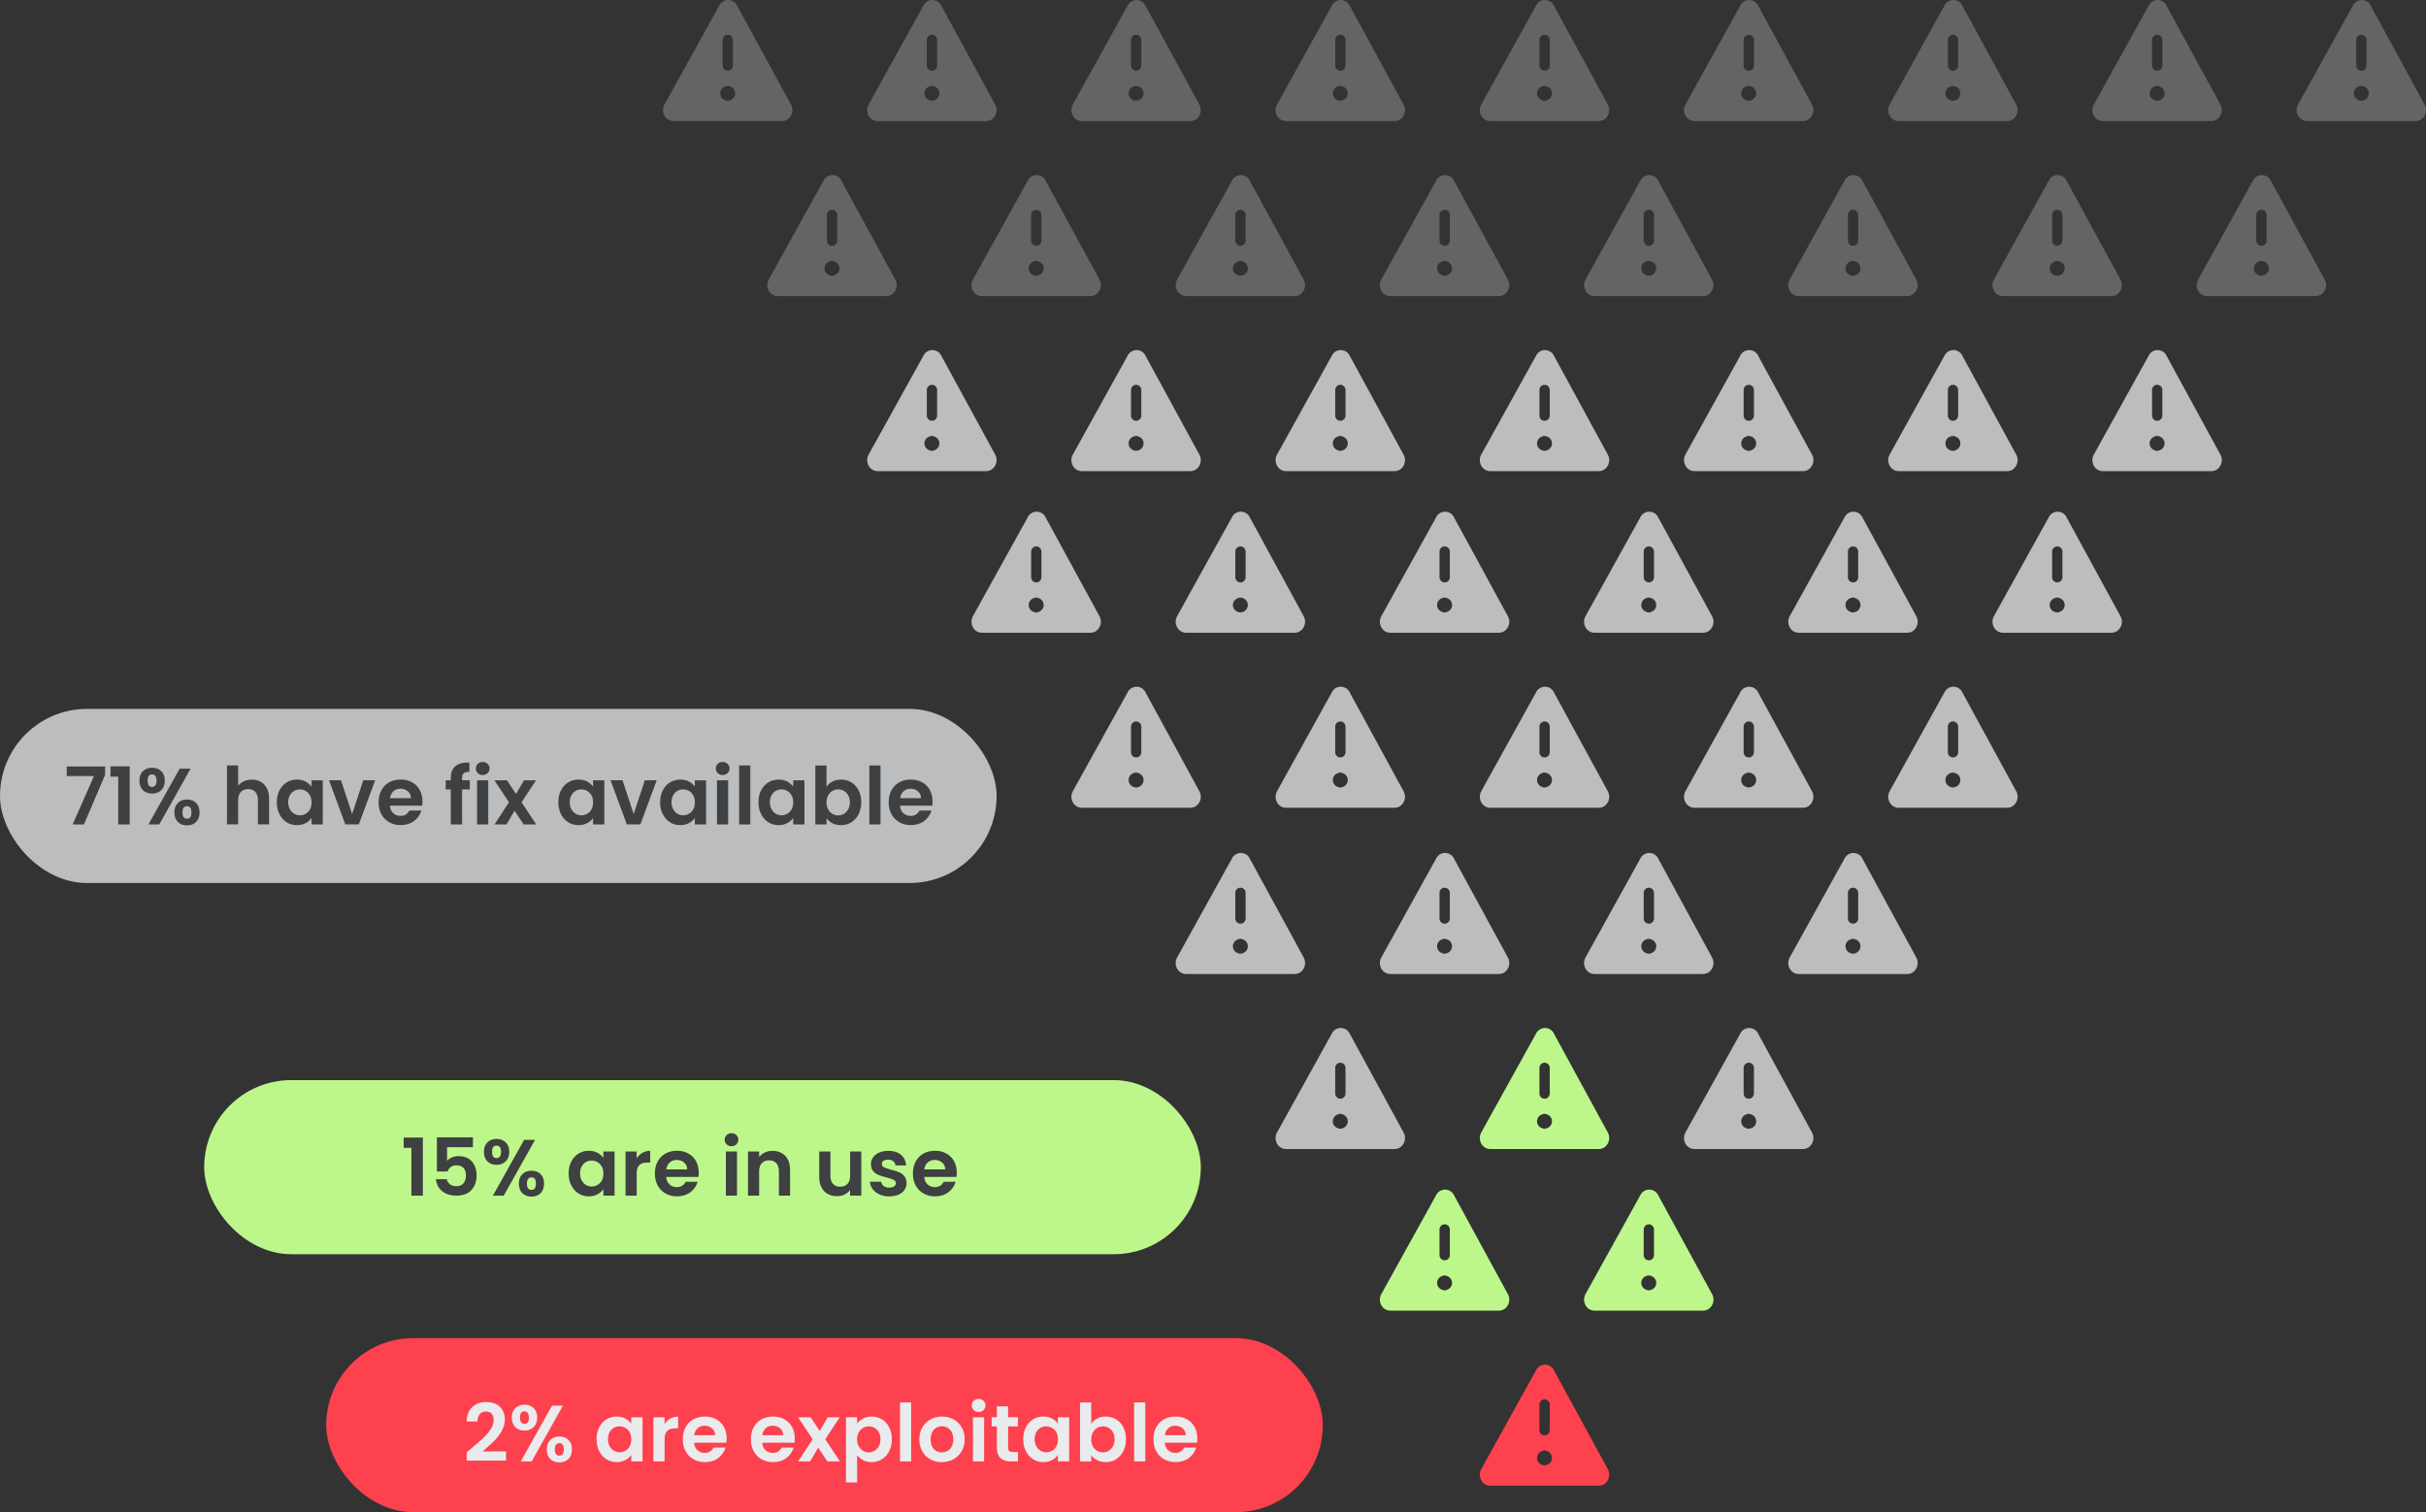 <?xml version="1.0" encoding="UTF-8"?> <svg xmlns="http://www.w3.org/2000/svg" id="Layer_2" data-name="Layer 2" viewBox="0 0 838.77 522.78"><rect x="0" y="0" width="838.77" height="522.78" fill="#333333" stroke="none"/><defs><style> .cls-1 { fill: #626466; } .cls-1, .cls-2, .cls-3, .cls-4, .cls-5, .cls-6 { stroke-width: 0px; } .cls-2 { fill: #3e4042; } .cls-3 { fill: #bbbdbf; } .cls-4 { fill: #bdf78b; } .cls-5 { fill: #eaebed; } .cls-6 { fill: #fd414e; } </style></defs><g id="Layer_1-2" data-name="Layer 1"><g><g><path class="cls-1" d="m309.55,96.68l-18.54-34.02c-.35-.86-1.03-1.54-1.89-1.89-1.77-.72-3.78.13-4.5,1.89l-18.86,34.02c-.64,1.18-.64,2.6,0,3.77.6,1.18,1.81,1.92,3.13,1.92h37.53c.65,0,1.28-.18,1.84-.51,1.71-1.13,2.27-3.38,1.3-5.18Zm-23.65-22.38c0-.99.8-1.78,1.78-1.78s1.78.8,1.78,1.78v8.89c0,.99-.8,1.78-1.78,1.78s-1.78-.8-1.78-1.78v-8.89Zm2.45,20.92c-.21.09-.45.14-.7.14s-.48-.05-.7-.14c-1.08-.31-1.89-1.26-1.89-2.44s.81-2.13,1.89-2.44c.21-.09.45-.14.7-.14s.48.05.7.14c1.08.31,1.89,1.26,1.89,2.44s-.81,2.13-1.89,2.44Z"></path><path class="cls-1" d="m380.15,96.68l-18.54-34.02c-.35-.86-1.03-1.54-1.89-1.89-1.77-.72-3.78.13-4.5,1.89l-18.86,34.02c-.64,1.18-.64,2.6,0,3.77.6,1.18,1.81,1.92,3.13,1.92h37.53c.65,0,1.28-.18,1.84-.51,1.71-1.13,2.27-3.38,1.3-5.18Zm-23.65-22.38c0-.99.8-1.78,1.78-1.78s1.78.8,1.78,1.78v8.89c0,.99-.8,1.78-1.78,1.78s-1.78-.8-1.78-1.78v-8.89Zm2.45,20.92c-.21.09-.45.14-.7.14s-.48-.05-.7-.14c-1.08-.31-1.89-1.26-1.89-2.44s.81-2.13,1.89-2.44c.21-.09.45-.14.7-.14s.48.05.7.14c1.08.31,1.89,1.26,1.89,2.44s-.81,2.13-1.89,2.44Z"></path><path class="cls-1" d="m450.75,96.68l-18.54-34.02c-.35-.86-1.03-1.54-1.89-1.89-1.77-.72-3.78.13-4.5,1.89l-18.86,34.02c-.64,1.18-.64,2.6,0,3.77.6,1.18,1.81,1.92,3.13,1.92h37.53c.65,0,1.28-.18,1.84-.51,1.71-1.13,2.27-3.38,1.3-5.18Zm-23.65-22.38c0-.99.8-1.78,1.78-1.78s1.78.8,1.78,1.78v8.89c0,.99-.8,1.78-1.78,1.78s-1.78-.8-1.78-1.78v-8.89Zm2.45,20.92c-.21.09-.45.14-.7.14s-.48-.05-.7-.14c-1.08-.31-1.89-1.26-1.89-2.44s.81-2.13,1.89-2.44c.21-.09.45-.14.7-.14s.48.05.7.14c1.08.31,1.89,1.26,1.89,2.44s-.81,2.13-1.89,2.44Z"></path><path class="cls-1" d="m521.35,96.68l-18.54-34.02c-.35-.86-1.03-1.54-1.89-1.89-1.77-.72-3.78.13-4.5,1.89l-18.86,34.02c-.64,1.18-.64,2.6,0,3.77.6,1.18,1.81,1.92,3.13,1.92h37.53c.65,0,1.28-.18,1.84-.51,1.71-1.13,2.27-3.38,1.3-5.18Zm-23.65-22.38c0-.99.8-1.78,1.78-1.78s1.78.8,1.78,1.78v8.89c0,.99-.8,1.78-1.78,1.78s-1.78-.8-1.78-1.78v-8.89Zm2.45,20.92c-.21.09-.45.14-.7.14s-.48-.05-.7-.14c-1.08-.31-1.89-1.26-1.89-2.44s.81-2.13,1.89-2.44c.21-.09.45-.14.7-.14s.48.05.7.14c1.08.31,1.89,1.26,1.89,2.44s-.81,2.13-1.89,2.44Z"></path><path class="cls-1" d="m591.95,96.68l-18.54-34.02c-.35-.86-1.03-1.54-1.89-1.89-1.77-.72-3.78.13-4.5,1.89l-18.86,34.02c-.64,1.18-.64,2.6,0,3.77.6,1.18,1.81,1.92,3.13,1.92h37.53c.65,0,1.28-.18,1.84-.51,1.71-1.13,2.27-3.38,1.3-5.18Zm-23.65-22.38c0-.99.8-1.78,1.78-1.78s1.78.8,1.78,1.78v8.89c0,.99-.8,1.78-1.78,1.78s-1.78-.8-1.78-1.78v-8.89Zm2.45,20.92c-.21.09-.45.14-.7.14s-.48-.05-.7-.14c-1.08-.31-1.89-1.26-1.89-2.44s.81-2.13,1.89-2.44c.21-.09.45-.14.7-.14s.48.05.7.14c1.08.31,1.89,1.26,1.89,2.44s-.81,2.13-1.89,2.44Z"></path><path class="cls-1" d="m662.55,96.68l-18.54-34.02c-.35-.86-1.03-1.54-1.89-1.89-1.77-.72-3.78.13-4.5,1.89l-18.86,34.02c-.64,1.18-.64,2.6,0,3.77.6,1.18,1.81,1.92,3.13,1.92h37.53c.65,0,1.28-.18,1.84-.51,1.71-1.13,2.27-3.38,1.3-5.18Zm-23.65-22.38c0-.99.8-1.78,1.78-1.78s1.78.8,1.78,1.78v8.89c0,.99-.8,1.78-1.78,1.78s-1.78-.8-1.78-1.78v-8.89Zm2.45,20.92c-.21.09-.45.14-.7.14s-.48-.05-.7-.14c-1.08-.31-1.89-1.26-1.89-2.44s.81-2.13,1.89-2.44c.21-.09.45-.14.7-.14s.48.05.7.14c1.08.31,1.89,1.26,1.89,2.44s-.81,2.13-1.89,2.44Z"></path><path class="cls-1" d="m733.15,96.68l-18.54-34.02c-.35-.86-1.03-1.54-1.89-1.89-1.77-.72-3.78.13-4.5,1.89l-18.86,34.02c-.64,1.18-.64,2.6,0,3.77.6,1.18,1.81,1.92,3.13,1.92h37.53c.65,0,1.28-.18,1.84-.51,1.71-1.13,2.27-3.38,1.3-5.18Zm-23.65-22.38c0-.99.8-1.78,1.78-1.78s1.78.8,1.78,1.78v8.89c0,.99-.8,1.78-1.78,1.78s-1.78-.8-1.78-1.78v-8.89Zm2.45,20.92c-.21.09-.45.14-.7.14s-.48-.05-.7-.14c-1.08-.31-1.89-1.26-1.89-2.44s.81-2.13,1.89-2.44c.21-.09.45-.14.7-.14s.48.05.7.14c1.08.31,1.89,1.26,1.89,2.44s-.81,2.13-1.89,2.44Z"></path><path class="cls-1" d="m803.75,96.68l-18.54-34.02c-.35-.86-1.03-1.54-1.89-1.89-1.77-.72-3.78.13-4.5,1.89l-18.86,34.02c-.64,1.18-.64,2.6,0,3.77.6,1.18,1.81,1.92,3.13,1.92h37.53c.65,0,1.28-.18,1.84-.51,1.71-1.13,2.27-3.38,1.3-5.18Zm-23.65-22.38c0-.99.8-1.78,1.78-1.78s1.78.8,1.78,1.78v8.89c0,.99-.8,1.78-1.78,1.78s-1.78-.8-1.78-1.78v-8.89Zm2.45,20.92c-.21.09-.45.14-.7.14s-.48-.05-.7-.14c-1.08-.31-1.89-1.26-1.89-2.44s.81-2.13,1.89-2.44c.21-.09.45-.14.7-.14s.48.05.7.14c1.08.31,1.89,1.26,1.89,2.44s-.81,2.13-1.89,2.44Z"></path><path class="cls-3" d="m344.09,157.19l-18.54-34.02c-.35-.86-1.03-1.54-1.89-1.89-1.77-.72-3.78.13-4.5,1.89l-18.86,34.02c-.64,1.18-.64,2.6,0,3.77.6,1.18,1.81,1.92,3.13,1.92h37.53c.65,0,1.28-.18,1.84-.51,1.71-1.13,2.27-3.38,1.3-5.18Zm-23.65-22.38c0-.99.8-1.78,1.78-1.78s1.78.8,1.78,1.78v8.89c0,.99-.8,1.78-1.78,1.78s-1.78-.8-1.78-1.78v-8.89Zm2.45,20.92c-.21.09-.45.14-.7.14s-.48-.05-.7-.14c-1.08-.31-1.89-1.26-1.89-2.44s.81-2.13,1.89-2.44c.21-.09.45-.14.7-.14s.48.05.7.14c1.08.31,1.89,1.26,1.89,2.44s-.81,2.13-1.89,2.44Z"></path><path class="cls-3" d="m414.69,157.19l-18.54-34.02c-.35-.86-1.03-1.54-1.89-1.89-1.77-.72-3.78.13-4.5,1.89l-18.86,34.02c-.64,1.18-.64,2.6,0,3.77.6,1.18,1.81,1.92,3.13,1.92h37.53c.65,0,1.28-.18,1.84-.51,1.71-1.13,2.27-3.38,1.3-5.18Zm-23.65-22.38c0-.99.8-1.78,1.78-1.78s1.78.8,1.78,1.78v8.89c0,.99-.8,1.78-1.78,1.78s-1.78-.8-1.78-1.78v-8.89Zm2.45,20.92c-.21.09-.45.14-.7.14s-.48-.05-.7-.14c-1.08-.31-1.89-1.26-1.89-2.44s.81-2.13,1.89-2.44c.21-.09.45-.14.7-.14s.48.05.7.14c1.08.31,1.89,1.26,1.89,2.44s-.81,2.13-1.89,2.44Z"></path><path class="cls-3" d="m485.29,157.19l-18.54-34.02c-.35-.86-1.03-1.54-1.89-1.89-1.77-.72-3.78.13-4.5,1.89l-18.86,34.02c-.64,1.18-.64,2.6,0,3.77.6,1.18,1.81,1.92,3.13,1.92h37.53c.65,0,1.28-.18,1.84-.51,1.71-1.13,2.27-3.38,1.3-5.18Zm-23.65-22.38c0-.99.8-1.78,1.78-1.78s1.78.8,1.78,1.78v8.89c0,.99-.8,1.78-1.78,1.78s-1.78-.8-1.78-1.78v-8.89Zm2.45,20.92c-.21.09-.45.14-.7.14s-.48-.05-.7-.14c-1.08-.31-1.89-1.26-1.89-2.44s.81-2.13,1.89-2.44c.21-.09.45-.14.7-.14s.48.05.7.14c1.08.31,1.89,1.26,1.89,2.44s-.81,2.13-1.89,2.44Z"></path><path class="cls-3" d="m555.9,157.19l-18.54-34.02c-.35-.86-1.03-1.54-1.89-1.89-1.77-.72-3.78.13-4.5,1.89l-18.86,34.02c-.64,1.18-.64,2.6,0,3.77.6,1.18,1.81,1.92,3.13,1.92h37.53c.65,0,1.28-.18,1.84-.51,1.71-1.13,2.27-3.38,1.3-5.18Zm-23.65-22.38c0-.99.8-1.78,1.78-1.78s1.78.8,1.78,1.78v8.89c0,.99-.8,1.78-1.78,1.78s-1.78-.8-1.78-1.78v-8.89Zm2.45,20.92c-.21.09-.45.14-.7.14s-.48-.05-.7-.14c-1.08-.31-1.89-1.26-1.89-2.44s.81-2.13,1.89-2.44c.21-.09.45-.14.7-.14s.48.05.7.14c1.08.31,1.89,1.26,1.89,2.44s-.81,2.13-1.89,2.44Z"></path><path class="cls-3" d="m626.5,157.19l-18.54-34.02c-.35-.86-1.03-1.54-1.89-1.89-1.77-.72-3.78.13-4.5,1.89l-18.86,34.02c-.64,1.18-.64,2.6,0,3.77.6,1.18,1.81,1.92,3.13,1.92h37.53c.65,0,1.28-.18,1.84-.51,1.71-1.13,2.27-3.38,1.3-5.18Zm-23.65-22.38c0-.99.8-1.78,1.78-1.78s1.78.8,1.78,1.78v8.89c0,.99-.8,1.78-1.78,1.78s-1.78-.8-1.78-1.78v-8.89Zm2.45,20.92c-.21.09-.45.14-.7.14s-.48-.05-.7-.14c-1.08-.31-1.89-1.26-1.89-2.44s.81-2.13,1.89-2.44c.21-.09.45-.14.7-.14s.48.05.7.14c1.08.31,1.89,1.26,1.89,2.44s-.81,2.13-1.89,2.44Z"></path><path class="cls-3" d="m697.1,157.19l-18.54-34.02c-.35-.86-1.03-1.54-1.89-1.89-1.77-.72-3.78.13-4.5,1.89l-18.86,34.02c-.64,1.18-.64,2.6,0,3.77.6,1.18,1.81,1.92,3.13,1.92h37.53c.65,0,1.28-.18,1.84-.51,1.71-1.13,2.27-3.38,1.3-5.18Zm-23.65-22.38c0-.99.8-1.78,1.78-1.78s1.78.8,1.78,1.78v8.89c0,.99-.8,1.78-1.78,1.78s-1.78-.8-1.78-1.78v-8.89Zm2.45,20.92c-.21.09-.45.14-.7.14s-.48-.05-.7-.14c-1.08-.31-1.89-1.26-1.89-2.44s.81-2.13,1.89-2.44c.21-.09.45-.14.7-.14s.48.05.7.14c1.08.31,1.89,1.26,1.89,2.44s-.81,2.13-1.89,2.44Z"></path><path class="cls-3" d="m767.7,157.19l-18.54-34.02c-.35-.86-1.03-1.54-1.89-1.89-1.77-.72-3.78.13-4.5,1.89l-18.86,34.02c-.64,1.18-.64,2.6,0,3.77.6,1.18,1.81,1.92,3.13,1.92h37.53c.65,0,1.28-.18,1.84-.51,1.71-1.13,2.27-3.38,1.3-5.18Zm-23.65-22.38c0-.99.8-1.78,1.78-1.78s1.78.8,1.78,1.78v8.89c0,.99-.8,1.78-1.78,1.78s-1.78-.8-1.78-1.78v-8.89Zm2.45,20.92c-.21.09-.45.14-.7.14s-.48-.05-.7-.14c-1.08-.31-1.89-1.26-1.89-2.44s.81-2.13,1.89-2.44c.21-.09.45-.14.7-.14s.48.05.7.14c1.08.31,1.89,1.26,1.89,2.44s-.81,2.13-1.89,2.44Z"></path><path class="cls-1" d="m273.49,36.17L254.95,2.15c-.35-.86-1.03-1.54-1.89-1.89-1.77-.72-3.78.13-4.5,1.89l-18.86,34.02c-.64,1.18-.64,2.6,0,3.77.6,1.18,1.81,1.92,3.13,1.92h37.53c.65,0,1.28-.18,1.84-.51,1.71-1.13,2.27-3.38,1.3-5.18Zm-23.65-22.38c0-.99.8-1.78,1.78-1.78s1.78.8,1.78,1.78v8.89c0,.99-.8,1.78-1.78,1.78s-1.78-.8-1.78-1.78v-8.89Zm2.45,20.92c-.21.09-.45.14-.7.14s-.48-.05-.7-.14c-1.08-.31-1.89-1.26-1.89-2.44s.81-2.13,1.89-2.44c.21-.09.45-.14.7-.14s.48.05.7.14c1.08.31,1.89,1.26,1.89,2.44s-.81,2.13-1.89,2.44Z"></path><path class="cls-1" d="m344.09,36.17l-18.54-34.02c-.35-.86-1.03-1.54-1.89-1.89-1.77-.72-3.78.13-4.5,1.89l-18.86,34.02c-.64,1.18-.64,2.6,0,3.77.6,1.18,1.81,1.92,3.13,1.92h37.53c.65,0,1.28-.18,1.84-.51,1.71-1.13,2.27-3.38,1.3-5.18Zm-23.65-22.38c0-.99.8-1.78,1.78-1.78s1.78.8,1.78,1.78v8.89c0,.99-.8,1.78-1.78,1.78s-1.78-.8-1.78-1.78v-8.89Zm2.45,20.92c-.21.09-.45.14-.7.14s-.48-.05-.7-.14c-1.08-.31-1.89-1.26-1.89-2.44s.81-2.13,1.89-2.44c.21-.09.45-.14.7-.14s.48.05.7.14c1.08.31,1.89,1.26,1.89,2.44s-.81,2.13-1.89,2.44Z"></path><path class="cls-1" d="m414.69,36.17l-18.54-34.02c-.35-.86-1.03-1.54-1.89-1.89-1.77-.72-3.78.13-4.5,1.89l-18.86,34.02c-.64,1.18-.64,2.6,0,3.77.6,1.18,1.81,1.92,3.13,1.92h37.53c.65,0,1.28-.18,1.84-.51,1.71-1.13,2.27-3.38,1.3-5.18Zm-23.65-22.38c0-.99.8-1.78,1.78-1.78s1.78.8,1.78,1.78v8.89c0,.99-.8,1.78-1.78,1.78s-1.78-.8-1.78-1.78v-8.89Zm2.45,20.92c-.21.09-.45.14-.7.14s-.48-.05-.7-.14c-1.08-.31-1.89-1.26-1.89-2.44s.81-2.13,1.89-2.44c.21-.09.45-.14.7-.14s.48.05.7.14c1.08.31,1.89,1.26,1.89,2.44s-.81,2.13-1.89,2.44Z"></path><path class="cls-1" d="m485.29,36.17l-18.54-34.02c-.35-.86-1.03-1.54-1.89-1.89-1.77-.72-3.78.13-4.5,1.89l-18.86,34.02c-.64,1.18-.64,2.6,0,3.77.6,1.18,1.81,1.92,3.13,1.92h37.53c.65,0,1.28-.18,1.84-.51,1.71-1.13,2.27-3.38,1.3-5.18Zm-23.65-22.38c0-.99.8-1.78,1.78-1.78s1.78.8,1.78,1.78v8.89c0,.99-.8,1.78-1.78,1.78s-1.78-.8-1.78-1.78v-8.89Zm2.45,20.92c-.21.09-.45.14-.7.14s-.48-.05-.7-.14c-1.08-.31-1.89-1.26-1.89-2.44s.81-2.13,1.89-2.44c.21-.09.45-.14.7-.14s.48.05.7.14c1.08.31,1.89,1.26,1.89,2.44s-.81,2.13-1.89,2.44Z"></path><path class="cls-1" d="m555.9,36.17l-18.54-34.02c-.35-.86-1.03-1.54-1.89-1.89-1.77-.72-3.78.13-4.5,1.89l-18.86,34.02c-.64,1.18-.64,2.6,0,3.77.6,1.18,1.81,1.92,3.13,1.92h37.53c.65,0,1.28-.18,1.84-.51,1.71-1.13,2.27-3.38,1.3-5.18Zm-23.65-22.38c0-.99.8-1.78,1.78-1.78s1.78.8,1.78,1.78v8.89c0,.99-.8,1.78-1.78,1.78s-1.78-.8-1.78-1.78v-8.89Zm2.45,20.92c-.21.09-.45.14-.7.14s-.48-.05-.7-.14c-1.08-.31-1.89-1.26-1.89-2.44s.81-2.13,1.89-2.44c.21-.09.45-.14.7-.14s.48.05.7.14c1.08.31,1.89,1.26,1.89,2.44s-.81,2.13-1.89,2.44Z"></path><path class="cls-1" d="m626.5,36.17l-18.54-34.02c-.35-.86-1.03-1.54-1.89-1.89-1.77-.72-3.78.13-4.5,1.89l-18.86,34.02c-.64,1.18-.64,2.6,0,3.77.6,1.18,1.81,1.92,3.13,1.92h37.53c.65,0,1.28-.18,1.84-.51,1.71-1.13,2.27-3.38,1.3-5.18Zm-23.65-22.38c0-.99.8-1.78,1.78-1.78s1.78.8,1.78,1.78v8.89c0,.99-.8,1.78-1.78,1.78s-1.78-.8-1.78-1.78v-8.89Zm2.45,20.92c-.21.09-.45.14-.7.14s-.48-.05-.7-.14c-1.08-.31-1.89-1.26-1.89-2.44s.81-2.13,1.89-2.44c.21-.09.45-.14.7-.14s.48.05.7.14c1.08.31,1.89,1.26,1.89,2.44s-.81,2.13-1.89,2.44Z"></path><path class="cls-1" d="m697.1,36.17l-18.54-34.02c-.35-.86-1.03-1.54-1.89-1.89-1.77-.72-3.78.13-4.5,1.89l-18.86,34.02c-.64,1.18-.64,2.6,0,3.77.6,1.18,1.81,1.92,3.13,1.92h37.53c.65,0,1.28-.18,1.84-.51,1.71-1.13,2.27-3.38,1.3-5.18Zm-23.65-22.38c0-.99.8-1.78,1.78-1.78s1.78.8,1.78,1.78v8.89c0,.99-.8,1.78-1.78,1.78s-1.78-.8-1.78-1.78v-8.89Zm2.45,20.92c-.21.09-.45.14-.7.14s-.48-.05-.7-.14c-1.08-.31-1.89-1.26-1.89-2.44s.81-2.13,1.89-2.44c.21-.09.45-.14.7-.14s.48.05.7.14c1.08.31,1.89,1.26,1.89,2.44s-.81,2.13-1.89,2.44Z"></path><path class="cls-1" d="m767.7,36.17l-18.54-34.02c-.35-.86-1.03-1.54-1.89-1.89-1.77-.72-3.78.13-4.5,1.89l-18.86,34.02c-.64,1.18-.64,2.6,0,3.77.6,1.18,1.81,1.92,3.13,1.92h37.53c.65,0,1.28-.18,1.84-.51,1.71-1.13,2.27-3.38,1.3-5.18Zm-23.65-22.38c0-.99.8-1.78,1.78-1.78s1.78.8,1.78,1.78v8.89c0,.99-.8,1.78-1.78,1.78s-1.78-.8-1.78-1.78v-8.89Zm2.45,20.92c-.21.09-.45.14-.7.14s-.48-.05-.7-.14c-1.08-.31-1.89-1.26-1.89-2.44s.81-2.13,1.89-2.44c.21-.09.45-.14.7-.14s.48.05.7.14c1.08.31,1.89,1.26,1.89,2.44s-.81,2.13-1.89,2.44Z"></path><path class="cls-1" d="m838.3,36.17l-18.54-34.02c-.35-.86-1.03-1.54-1.89-1.89-1.77-.72-3.78.13-4.5,1.89l-18.86,34.02c-.64,1.18-.64,2.6,0,3.77.6,1.18,1.81,1.92,3.13,1.92h37.53c.65,0,1.28-.18,1.84-.51,1.71-1.13,2.27-3.38,1.3-5.18Zm-23.65-22.38c0-.99.8-1.78,1.78-1.78s1.78.8,1.78,1.78v8.89c0,.99-.8,1.78-1.78,1.78s-1.78-.8-1.78-1.78v-8.89Zm2.45,20.92c-.21.09-.45.14-.7.14s-.48-.05-.7-.14c-1.08-.31-1.89-1.26-1.89-2.44s.81-2.13,1.89-2.44c.21-.09.45-.14.7-.14s.48.05.7.14c1.08.31,1.89,1.26,1.89,2.44s-.81,2.13-1.89,2.44Z"></path><path class="cls-3" d="m380.15,213.06l-18.54-34.02c-.35-.86-1.03-1.54-1.89-1.89-1.77-.72-3.78.13-4.5,1.89l-18.86,34.02c-.64,1.18-.64,2.6,0,3.77.6,1.18,1.81,1.92,3.13,1.92h37.53c.65,0,1.28-.18,1.84-.51,1.71-1.13,2.27-3.38,1.3-5.18Zm-23.65-22.38c0-.99.8-1.78,1.78-1.78s1.78.8,1.78,1.78v8.89c0,.99-.8,1.78-1.78,1.78s-1.78-.8-1.78-1.78v-8.89Zm2.45,20.92c-.21.09-.45.14-.7.14s-.48-.05-.7-.14c-1.08-.31-1.89-1.26-1.89-2.44s.81-2.13,1.89-2.44c.21-.09.45-.14.7-.14s.48.05.7.14c1.08.31,1.89,1.26,1.89,2.44s-.81,2.13-1.89,2.44Z"></path><path class="cls-3" d="m450.75,213.06l-18.54-34.02c-.35-.86-1.03-1.54-1.89-1.89-1.77-.72-3.78.13-4.5,1.89l-18.86,34.02c-.64,1.18-.64,2.6,0,3.77.6,1.18,1.81,1.92,3.13,1.92h37.53c.65,0,1.28-.18,1.84-.51,1.71-1.13,2.27-3.38,1.3-5.18Zm-23.65-22.38c0-.99.8-1.78,1.78-1.78s1.78.8,1.78,1.78v8.89c0,.99-.8,1.78-1.78,1.78s-1.78-.8-1.78-1.78v-8.89Zm2.45,20.92c-.21.09-.45.14-.7.14s-.48-.05-.7-.14c-1.08-.31-1.89-1.26-1.89-2.44s.81-2.13,1.89-2.44c.21-.09.45-.14.7-.14s.48.05.7.14c1.08.31,1.89,1.26,1.89,2.44s-.81,2.13-1.89,2.44Z"></path><path class="cls-3" d="m521.35,213.06l-18.54-34.02c-.35-.86-1.03-1.54-1.89-1.89-1.77-.72-3.78.13-4.5,1.89l-18.86,34.02c-.64,1.18-.64,2.6,0,3.77.6,1.18,1.81,1.92,3.13,1.92h37.53c.65,0,1.28-.18,1.84-.51,1.71-1.13,2.27-3.38,1.3-5.18Zm-23.65-22.38c0-.99.8-1.78,1.78-1.78s1.78.8,1.78,1.78v8.89c0,.99-.8,1.78-1.78,1.78s-1.78-.8-1.78-1.78v-8.89Zm2.45,20.92c-.21.09-.45.14-.7.14s-.48-.05-.7-.14c-1.08-.31-1.89-1.26-1.89-2.44s.81-2.13,1.89-2.44c.21-.09.45-.14.7-.14s.48.05.7.14c1.08.31,1.89,1.26,1.89,2.44s-.81,2.13-1.89,2.44Z"></path><path class="cls-3" d="m591.95,213.06l-18.54-34.02c-.35-.86-1.03-1.54-1.89-1.89-1.77-.72-3.78.13-4.5,1.89l-18.86,34.02c-.64,1.18-.64,2.6,0,3.77.6,1.18,1.81,1.92,3.13,1.92h37.53c.65,0,1.28-.18,1.84-.51,1.71-1.13,2.27-3.38,1.3-5.18Zm-23.65-22.38c0-.99.8-1.78,1.78-1.78s1.78.8,1.78,1.78v8.89c0,.99-.8,1.78-1.78,1.78s-1.78-.8-1.78-1.78v-8.89Zm2.45,20.92c-.21.09-.45.14-.7.14s-.48-.05-.7-.14c-1.08-.31-1.89-1.26-1.89-2.44s.81-2.13,1.89-2.44c.21-.09.45-.14.7-.14s.48.05.7.14c1.08.31,1.89,1.26,1.89,2.44s-.81,2.13-1.89,2.44Z"></path><path class="cls-3" d="m662.55,213.06l-18.54-34.02c-.35-.86-1.03-1.54-1.89-1.89-1.77-.72-3.78.13-4.5,1.89l-18.86,34.02c-.64,1.18-.64,2.6,0,3.77.6,1.18,1.81,1.92,3.13,1.92h37.53c.65,0,1.28-.18,1.84-.51,1.71-1.13,2.27-3.38,1.3-5.18Zm-23.65-22.38c0-.99.8-1.78,1.78-1.78s1.78.8,1.78,1.78v8.89c0,.99-.8,1.78-1.78,1.78s-1.78-.8-1.78-1.78v-8.89Zm2.45,20.92c-.21.09-.45.14-.7.14s-.48-.05-.7-.14c-1.08-.31-1.89-1.26-1.89-2.44s.81-2.13,1.89-2.44c.21-.09.45-.14.7-.14s.48.05.7.14c1.08.31,1.89,1.26,1.89,2.44s-.81,2.13-1.89,2.44Z"></path><path class="cls-3" d="m733.15,213.06l-18.54-34.02c-.35-.86-1.03-1.54-1.89-1.89-1.77-.72-3.78.13-4.5,1.89l-18.86,34.02c-.64,1.18-.64,2.6,0,3.77.6,1.18,1.81,1.92,3.13,1.92h37.53c.65,0,1.28-.18,1.84-.51,1.71-1.13,2.27-3.38,1.3-5.18Zm-23.65-22.38c0-.99.8-1.78,1.78-1.78s1.78.8,1.78,1.78v8.89c0,.99-.8,1.78-1.78,1.78s-1.78-.8-1.78-1.78v-8.89Zm2.45,20.92c-.21.09-.45.14-.7.14s-.48-.05-.7-.14c-1.08-.31-1.89-1.26-1.89-2.44s.81-2.13,1.89-2.44c.21-.09.45-.14.7-.14s.48.05.7.14c1.08.31,1.89,1.26,1.89,2.44s-.81,2.13-1.89,2.44Z"></path><path class="cls-3" d="m414.69,273.57l-18.54-34.02c-.35-.86-1.03-1.54-1.89-1.89-1.77-.72-3.78.13-4.5,1.89l-18.86,34.02c-.64,1.18-.64,2.6,0,3.77.6,1.18,1.81,1.92,3.13,1.92h37.53c.65,0,1.28-.18,1.84-.51,1.71-1.13,2.27-3.38,1.3-5.18Zm-23.65-22.38c0-.99.8-1.78,1.78-1.78s1.78.8,1.78,1.78v8.89c0,.99-.8,1.78-1.78,1.78s-1.78-.8-1.78-1.78v-8.89Zm2.45,20.92c-.21.09-.45.14-.7.14s-.48-.05-.7-.14c-1.08-.31-1.89-1.26-1.89-2.44s.81-2.13,1.89-2.44c.21-.09.45-.14.7-.14s.48.05.7.14c1.08.31,1.89,1.26,1.89,2.44s-.81,2.13-1.89,2.44Z"></path><path class="cls-3" d="m485.29,273.57l-18.54-34.02c-.35-.86-1.03-1.54-1.89-1.89-1.77-.72-3.78.13-4.5,1.89l-18.86,34.02c-.64,1.18-.64,2.6,0,3.77.6,1.18,1.81,1.92,3.13,1.92h37.53c.65,0,1.28-.18,1.84-.51,1.71-1.13,2.27-3.38,1.3-5.18Zm-23.65-22.38c0-.99.8-1.78,1.78-1.78s1.78.8,1.78,1.78v8.89c0,.99-.8,1.78-1.78,1.78s-1.78-.8-1.78-1.78v-8.89Zm2.45,20.92c-.21.09-.45.14-.7.14s-.48-.05-.7-.14c-1.08-.31-1.89-1.26-1.89-2.44s.81-2.13,1.89-2.44c.21-.09.45-.14.7-.14s.48.05.7.14c1.08.31,1.89,1.26,1.89,2.44s-.81,2.13-1.89,2.44Z"></path><path class="cls-3" d="m555.9,273.57l-18.54-34.02c-.35-.86-1.03-1.54-1.89-1.89-1.77-.72-3.78.13-4.5,1.89l-18.86,34.02c-.64,1.18-.64,2.6,0,3.77.6,1.18,1.81,1.92,3.13,1.92h37.53c.65,0,1.28-.18,1.84-.51,1.71-1.13,2.27-3.38,1.3-5.18Zm-23.65-22.38c0-.99.8-1.78,1.78-1.78s1.78.8,1.78,1.78v8.89c0,.99-.8,1.78-1.78,1.78s-1.78-.8-1.78-1.78v-8.89Zm2.45,20.92c-.21.09-.45.14-.7.14s-.48-.05-.7-.14c-1.08-.31-1.89-1.26-1.89-2.44s.81-2.13,1.89-2.44c.21-.09.45-.14.7-.14s.48.05.7.14c1.08.31,1.89,1.26,1.89,2.44s-.81,2.13-1.89,2.44Z"></path><path class="cls-3" d="m626.5,273.57l-18.54-34.02c-.35-.86-1.03-1.54-1.89-1.89-1.77-.72-3.78.13-4.5,1.89l-18.86,34.02c-.64,1.18-.64,2.6,0,3.77.6,1.18,1.81,1.92,3.13,1.92h37.53c.65,0,1.28-.18,1.84-.51,1.71-1.13,2.27-3.38,1.3-5.18Zm-23.65-22.38c0-.99.8-1.78,1.78-1.78s1.78.8,1.78,1.78v8.89c0,.99-.8,1.78-1.78,1.78s-1.78-.8-1.78-1.78v-8.89Zm2.45,20.92c-.21.09-.45.14-.7.14s-.48-.05-.7-.14c-1.08-.31-1.89-1.26-1.89-2.44s.81-2.13,1.89-2.44c.21-.09.45-.14.7-.14s.48.05.7.14c1.08.31,1.89,1.26,1.89,2.44s-.81,2.13-1.89,2.44Z"></path><path class="cls-3" d="m697.1,273.57l-18.54-34.02c-.35-.86-1.03-1.54-1.89-1.89-1.77-.72-3.78.13-4.5,1.89l-18.86,34.02c-.64,1.18-.64,2.6,0,3.77.6,1.18,1.81,1.92,3.13,1.92h37.53c.65,0,1.28-.18,1.84-.51,1.71-1.13,2.27-3.38,1.3-5.18Zm-23.65-22.38c0-.99.8-1.78,1.78-1.78s1.78.8,1.78,1.78v8.89c0,.99-.8,1.78-1.78,1.78s-1.78-.8-1.78-1.78v-8.89Zm2.45,20.92c-.21.09-.45.14-.7.14s-.48-.05-.7-.14c-1.08-.31-1.89-1.26-1.89-2.44s.81-2.13,1.89-2.44c.21-.09.45-.14.7-.14s.48.05.7.14c1.08.31,1.89,1.26,1.89,2.44s-.81,2.13-1.89,2.44Z"></path><path class="cls-3" d="m450.75,331.04l-18.54-34.02c-.35-.86-1.03-1.54-1.89-1.89-1.77-.72-3.78.13-4.5,1.89l-18.86,34.02c-.64,1.18-.64,2.6,0,3.77.6,1.18,1.81,1.92,3.13,1.92h37.53c.65,0,1.28-.18,1.84-.51,1.71-1.13,2.27-3.38,1.3-5.18Zm-23.65-22.38c0-.99.8-1.78,1.78-1.78s1.78.8,1.78,1.78v8.89c0,.99-.8,1.78-1.78,1.78s-1.78-.8-1.78-1.78v-8.89Zm2.45,20.92c-.21.09-.45.14-.7.14s-.48-.05-.7-.14c-1.08-.31-1.89-1.26-1.89-2.44s.81-2.13,1.89-2.44c.21-.09.45-.14.7-.14s.48.05.7.14c1.08.31,1.89,1.26,1.89,2.44s-.81,2.13-1.89,2.44Z"></path><path class="cls-3" d="m521.35,331.04l-18.54-34.02c-.35-.86-1.03-1.54-1.89-1.89-1.77-.72-3.78.13-4.5,1.89l-18.86,34.02c-.64,1.18-.64,2.6,0,3.77.6,1.18,1.81,1.92,3.13,1.92h37.53c.65,0,1.28-.18,1.84-.51,1.71-1.13,2.27-3.38,1.3-5.18Zm-23.65-22.38c0-.99.8-1.78,1.78-1.78s1.78.8,1.78,1.78v8.89c0,.99-.8,1.78-1.78,1.78s-1.78-.8-1.78-1.78v-8.89Zm2.45,20.92c-.21.09-.45.14-.7.14s-.48-.05-.7-.14c-1.08-.31-1.89-1.26-1.89-2.44s.81-2.13,1.89-2.44c.21-.09.45-.14.7-.14s.48.05.7.14c1.08.31,1.89,1.26,1.89,2.44s-.81,2.13-1.89,2.44Z"></path><path class="cls-3" d="m591.95,331.04l-18.54-34.02c-.35-.86-1.03-1.54-1.89-1.89-1.77-.72-3.78.13-4.5,1.89l-18.86,34.02c-.64,1.18-.64,2.6,0,3.77.6,1.18,1.81,1.92,3.13,1.92h37.53c.65,0,1.28-.18,1.84-.51,1.71-1.13,2.27-3.38,1.3-5.18Zm-23.65-22.38c0-.99.8-1.78,1.78-1.78s1.78.8,1.78,1.78v8.89c0,.99-.8,1.78-1.78,1.78s-1.78-.8-1.78-1.78v-8.89Zm2.45,20.92c-.21.09-.45.14-.7.14s-.48-.05-.7-.14c-1.08-.31-1.89-1.26-1.89-2.44s.81-2.13,1.89-2.44c.21-.09.45-.14.7-.14s.48.05.7.14c1.08.31,1.89,1.26,1.89,2.44s-.81,2.13-1.89,2.44Z"></path><path class="cls-3" d="m662.55,331.04l-18.54-34.02c-.35-.86-1.03-1.54-1.89-1.89-1.77-.72-3.78.13-4.5,1.89l-18.86,34.02c-.64,1.18-.64,2.6,0,3.77.6,1.18,1.81,1.92,3.13,1.92h37.53c.65,0,1.28-.18,1.84-.51,1.71-1.13,2.27-3.38,1.3-5.18Zm-23.65-22.38c0-.99.8-1.78,1.78-1.78s1.78.8,1.78,1.78v8.89c0,.99-.8,1.78-1.78,1.78s-1.78-.8-1.78-1.78v-8.89Zm2.45,20.92c-.21.09-.45.14-.7.14s-.48-.05-.7-.14c-1.08-.31-1.89-1.26-1.89-2.44s.81-2.13,1.89-2.44c.21-.09.45-.14.7-.14s.48.05.7.14c1.08.31,1.89,1.26,1.89,2.44s-.81,2.13-1.89,2.44Z"></path><path class="cls-3" d="m485.29,391.55l-18.54-34.02c-.35-.86-1.03-1.54-1.89-1.89-1.77-.72-3.78.13-4.5,1.89l-18.86,34.02c-.64,1.18-.64,2.6,0,3.77.6,1.18,1.81,1.92,3.13,1.92h37.53c.65,0,1.28-.18,1.84-.51,1.71-1.13,2.27-3.38,1.3-5.18Zm-23.65-22.38c0-.99.8-1.78,1.78-1.78s1.78.8,1.78,1.78v8.89c0,.99-.8,1.78-1.78,1.78s-1.78-.8-1.78-1.78v-8.89Zm2.45,20.92c-.21.09-.45.14-.7.14s-.48-.05-.7-.14c-1.08-.31-1.89-1.26-1.89-2.44s.81-2.13,1.89-2.44c.21-.09.45-.14.7-.14s.48.05.7.14c1.08.31,1.89,1.26,1.89,2.44s-.81,2.13-1.89,2.44Z"></path><path class="cls-4" d="m555.9,391.55l-18.54-34.02c-.35-.86-1.03-1.54-1.89-1.89-1.77-.72-3.78.13-4.5,1.89l-18.86,34.02c-.64,1.18-.64,2.6,0,3.77.6,1.18,1.81,1.92,3.13,1.92h37.53c.65,0,1.28-.18,1.84-.51,1.71-1.13,2.27-3.38,1.3-5.18Zm-23.65-22.38c0-.99.8-1.78,1.78-1.78s1.78.8,1.78,1.78v8.89c0,.99-.8,1.78-1.78,1.78s-1.78-.8-1.78-1.78v-8.89Zm2.45,20.92c-.21.09-.45.14-.7.14s-.48-.05-.7-.14c-1.08-.31-1.89-1.26-1.89-2.44s.81-2.13,1.89-2.44c.21-.09.45-.14.7-.14s.48.05.7.14c1.08.31,1.89,1.26,1.89,2.44s-.81,2.13-1.89,2.44Z"></path><path class="cls-3" d="m626.5,391.55l-18.54-34.02c-.35-.86-1.03-1.54-1.89-1.89-1.77-.72-3.78.13-4.5,1.89l-18.86,34.02c-.64,1.18-.64,2.6,0,3.77.6,1.18,1.81,1.92,3.13,1.92h37.53c.65,0,1.28-.18,1.84-.51,1.71-1.13,2.27-3.38,1.3-5.18Zm-23.65-22.38c0-.99.8-1.78,1.78-1.78s1.78.8,1.78,1.78v8.89c0,.99-.8,1.78-1.78,1.78s-1.78-.8-1.78-1.78v-8.89Zm2.45,20.92c-.21.09-.45.14-.7.14s-.48-.05-.7-.14c-1.08-.31-1.89-1.26-1.89-2.44s.81-2.13,1.89-2.44c.21-.09.45-.14.7-.14s.48.05.7.14c1.08.31,1.89,1.26,1.89,2.44s-.81,2.13-1.89,2.44Z"></path><path class="cls-4" d="m521.35,447.42l-18.54-34.02c-.35-.86-1.03-1.54-1.89-1.89-1.77-.72-3.78.13-4.5,1.89l-18.86,34.02c-.64,1.18-.64,2.6,0,3.77.6,1.18,1.81,1.92,3.13,1.92h37.53c.65,0,1.28-.18,1.84-.51,1.71-1.13,2.27-3.38,1.3-5.18Zm-23.65-22.38c0-.99.8-1.78,1.78-1.78s1.78.8,1.78,1.78v8.89c0,.99-.8,1.78-1.78,1.78s-1.78-.8-1.78-1.78v-8.89Zm2.45,20.92c-.21.09-.45.14-.7.14s-.48-.05-.7-.14c-1.08-.31-1.89-1.26-1.89-2.44s.81-2.13,1.89-2.44c.21-.09.45-.14.7-.14s.48.05.7.14c1.08.31,1.89,1.26,1.89,2.44s-.81,2.13-1.89,2.44Z"></path><path class="cls-4" d="m591.95,447.42l-18.54-34.02c-.35-.86-1.03-1.54-1.89-1.89-1.77-.72-3.78.13-4.5,1.89l-18.86,34.02c-.64,1.18-.64,2.6,0,3.77.6,1.18,1.81,1.92,3.13,1.92h37.53c.65,0,1.28-.18,1.84-.51,1.71-1.13,2.27-3.38,1.3-5.18Zm-23.65-22.38c0-.99.8-1.78,1.78-1.78s1.78.8,1.78,1.78v8.89c0,.99-.8,1.78-1.78,1.78s-1.78-.8-1.78-1.78v-8.89Zm2.45,20.92c-.21.09-.45.14-.7.14s-.48-.05-.7-.14c-1.08-.31-1.89-1.26-1.89-2.44s.81-2.13,1.89-2.44c.21-.09.45-.14.7-.14s.48.05.7.14c1.08.31,1.89,1.26,1.89,2.44s-.81,2.13-1.89,2.44Z"></path><path class="cls-6" d="m555.9,507.93l-18.54-34.02c-.35-.86-1.03-1.54-1.89-1.89-1.77-.72-3.78.13-4.5,1.89l-18.86,34.02c-.64,1.18-.64,2.6,0,3.77.6,1.18,1.81,1.92,3.13,1.92h37.53c.65,0,1.28-.18,1.84-.51,1.71-1.13,2.27-3.38,1.3-5.18Zm-23.65-22.38c0-.99.8-1.78,1.78-1.78s1.78.8,1.78,1.78v8.89c0,.99-.8,1.78-1.78,1.78s-1.78-.8-1.78-1.78v-8.89Zm2.45,20.92c-.21.09-.45.14-.7.14s-.48-.05-.7-.14c-1.08-.31-1.89-1.26-1.89-2.44s.81-2.13,1.89-2.44c.21-.09.45-.14.7-.14s.48.05.7.14c1.08.31,1.89,1.26,1.89,2.44s-.81,2.13-1.89,2.44Z"></path></g><rect class="cls-3" x="0" y="245.08" width="344.57" height="60.19" rx="30.09" ry="30.09"></rect><g><path class="cls-2" d="m36.35,267.85l-7.33,17.17h-3.91l7.38-16.72h-9.42v-3.31h13.28v2.87Z"></path><path class="cls-2" d="m38.2,268.49v-3.55h6.64v20.09h-3.97v-16.53h-2.67Z"></path><path class="cls-2" d="m49.43,266.59c.82-.79,1.87-1.18,3.15-1.18s2.34.4,3.16,1.18c.82.79,1.23,1.88,1.23,3.28s-.41,2.52-1.23,3.31c-.82.79-1.87,1.18-3.16,1.18s-2.34-.39-3.15-1.18c-.82-.79-1.23-1.89-1.23-3.31s.41-2.49,1.23-3.28Zm1.61,3.28c0,1.45.51,2.18,1.52,2.18.5,0,.88-.18,1.16-.54.28-.36.41-.9.41-1.64,0-1.43-.52-2.15-1.57-2.15s-1.52.72-1.52,2.15Zm14.85-4.13l-10.83,19.29h-3.75l10.8-19.29h3.78Zm-4.37,11.83c.82-.78,1.87-1.17,3.15-1.17s2.33.39,3.13,1.17c.8.78,1.2,1.88,1.2,3.29s-.4,2.52-1.2,3.31c-.8.79-1.84,1.19-3.13,1.19s-2.36-.4-3.17-1.19c-.81-.79-1.21-1.89-1.21-3.31s.41-2.51,1.23-3.29Zm1.56,3.29c0,1.45.52,2.18,1.57,2.18s1.54-.73,1.54-2.18-.51-2.15-1.54-2.15-1.57.72-1.57,2.15Z"></path><path class="cls-2" d="m90.16,270.29c.9.5,1.6,1.25,2.11,2.23.51.98.76,2.16.76,3.54v8.95h-3.86v-8.43c0-1.21-.3-2.14-.91-2.8s-1.43-.98-2.48-.98-1.91.33-2.52.98-.92,1.58-.92,2.8v8.43h-3.86v-20.39h3.86v7.03c.5-.66,1.16-1.18,1.98-1.56.83-.38,1.75-.56,2.76-.56,1.16,0,2.19.25,3.09.76Z"></path><path class="cls-2" d="m96.62,273.23c.62-1.19,1.45-2.11,2.51-2.76,1.06-.64,2.24-.96,3.54-.96,1.14,0,2.14.23,2.99.69.85.46,1.54,1.04,2.05,1.74v-2.18h3.88v15.26h-3.88v-2.23c-.5.72-1.18,1.31-2.05,1.78-.87.47-1.88.7-3.02.7-1.29,0-2.46-.33-3.51-.99s-1.89-1.59-2.51-2.8-.92-2.59-.92-4.15.31-2.91.92-4.1Zm10.54,1.75c-.37-.67-.86-1.18-1.49-1.54-.62-.36-1.29-.54-2.01-.54s-1.38.17-1.98.52c-.61.35-1.1.86-1.47,1.53-.38.67-.57,1.46-.57,2.38s.19,1.72.57,2.41c.38.69.87,1.22,1.49,1.58.62.37,1.27.55,1.97.55s1.39-.18,2.01-.54c.62-.36,1.12-.87,1.49-1.54.37-.67.55-1.47.55-2.41s-.18-1.74-.55-2.41Z"></path><path class="cls-2" d="m121.74,281.46l3.86-11.71h4.11l-5.65,15.26h-4.68l-5.62-15.26h4.13l3.86,11.71Z"></path><path class="cls-2" d="m145.96,278.54h-11.16c.09,1.1.48,1.97,1.16,2.59.68.62,1.52.94,2.51.94,1.43,0,2.45-.62,3.06-1.85h4.16c-.44,1.47-1.29,2.68-2.54,3.62s-2.78,1.42-4.6,1.42c-1.47,0-2.79-.33-3.95-.98-1.17-.65-2.08-1.57-2.73-2.77-.65-1.19-.98-2.57-.98-4.13s.32-2.97.96-4.16c.64-1.19,1.54-2.11,2.7-2.76,1.16-.64,2.49-.96,3.99-.96s2.75.31,3.9.94c1.15.62,2.04,1.51,2.67,2.66.63,1.15.95,2.47.95,3.95,0,.55-.04,1.05-.11,1.49Zm-3.88-2.59c-.02-.99-.38-1.79-1.07-2.38-.7-.6-1.55-.9-2.56-.9-.96,0-1.76.29-2.41.87-.65.58-1.05,1.38-1.2,2.41h7.25Z"></path><path class="cls-2" d="m162.43,272.92h-2.67v12.1h-3.91v-12.1h-1.74v-3.17h1.74v-.77c0-1.87.53-3.25,1.6-4.13,1.07-.88,2.67-1.29,4.82-1.24v3.25c-.94-.02-1.59.14-1.96.47-.37.33-.55.93-.55,1.79v.63h2.67v3.17Z"></path><path class="cls-2" d="m165.2,267.29c-.45-.43-.67-.97-.67-1.61s.22-1.18.67-1.61c.45-.43,1.02-.65,1.7-.65s1.24.22,1.69.65c.45.43.68.97.68,1.61s-.23,1.18-.68,1.61c-.45.43-1.01.65-1.69.65s-1.25-.21-1.7-.65Zm3.6,2.47v15.26h-3.86v-15.26h3.86Z"></path><path class="cls-2" d="m181.03,285.02l-3.14-4.74-2.78,4.74h-4.13l4.99-7.66-5.04-7.6h4.35l3.11,4.71,2.81-4.71h4.13l-5.01,7.6,5.07,7.66h-4.35Z"></path><path class="cls-2" d="m193.96,273.23c.62-1.19,1.45-2.11,2.51-2.76,1.06-.64,2.24-.96,3.54-.96,1.14,0,2.13.23,2.99.69.85.46,1.54,1.04,2.05,1.74v-2.18h3.89v15.26h-3.89v-2.23c-.5.72-1.18,1.31-2.05,1.78-.87.47-1.88.7-3.02.7-1.29,0-2.46-.33-3.51-.99-1.06-.66-1.89-1.59-2.51-2.8s-.92-2.59-.92-4.15.31-2.91.92-4.1Zm10.54,1.75c-.37-.67-.86-1.18-1.49-1.54-.62-.36-1.29-.54-2.01-.54s-1.38.17-1.98.52c-.61.35-1.1.86-1.47,1.53s-.57,1.46-.57,2.38.19,1.72.57,2.41.87,1.22,1.49,1.58c.62.37,1.27.55,1.97.55s1.39-.18,2.01-.54c.62-.36,1.12-.87,1.49-1.54.37-.67.55-1.47.55-2.41s-.18-1.74-.55-2.41Z"></path><path class="cls-2" d="m219.08,281.46l3.86-11.71h4.11l-5.65,15.26h-4.68l-5.62-15.26h4.13l3.86,11.71Z"></path><path class="cls-2" d="m229.15,273.23c.62-1.19,1.45-2.11,2.51-2.76,1.06-.64,2.24-.96,3.54-.96,1.14,0,2.14.23,2.99.69.85.46,1.54,1.04,2.05,1.74v-2.18h3.88v15.26h-3.88v-2.23c-.5.72-1.18,1.31-2.05,1.78-.87.47-1.88.7-3.02.7-1.29,0-2.46-.33-3.51-.99s-1.89-1.59-2.51-2.8-.92-2.59-.92-4.15.31-2.91.92-4.1Zm10.54,1.75c-.37-.67-.86-1.18-1.49-1.54-.62-.36-1.29-.54-2.01-.54s-1.38.17-1.98.52c-.61.35-1.1.86-1.47,1.53-.38.67-.57,1.46-.57,2.38s.19,1.72.57,2.41c.38.69.87,1.22,1.49,1.58.62.37,1.27.55,1.97.55s1.39-.18,2.01-.54c.62-.36,1.12-.87,1.49-1.54.37-.67.55-1.47.55-2.41s-.18-1.74-.55-2.41Z"></path><path class="cls-2" d="m248.16,267.29c-.45-.43-.68-.97-.68-1.61s.22-1.18.68-1.61c.45-.43,1.01-.65,1.69-.65s1.24.22,1.7.65c.45.43.67.97.67,1.61s-.23,1.18-.67,1.61c-.45.43-1.02.65-1.7.65s-1.24-.21-1.69-.65Zm3.59,2.47v15.26h-3.86v-15.26h3.86Z"></path><path class="cls-2" d="m259.41,264.63v20.39h-3.86v-20.39h3.86Z"></path><path class="cls-2" d="m263.15,273.23c.62-1.19,1.45-2.11,2.51-2.76,1.06-.64,2.24-.96,3.54-.96,1.14,0,2.13.23,2.99.69.85.46,1.54,1.04,2.05,1.74v-2.18h3.89v15.26h-3.89v-2.23c-.5.72-1.18,1.31-2.05,1.78-.87.47-1.88.7-3.02.7-1.29,0-2.46-.33-3.51-.99-1.06-.66-1.89-1.59-2.51-2.8s-.92-2.59-.92-4.15.31-2.91.92-4.1Zm10.54,1.75c-.37-.67-.86-1.18-1.49-1.54-.62-.36-1.29-.54-2.01-.54s-1.38.17-1.98.52c-.61.35-1.1.86-1.47,1.53s-.57,1.46-.57,2.38.19,1.72.57,2.41.87,1.22,1.49,1.58c.62.37,1.27.55,1.97.55s1.39-.18,2.01-.54c.62-.36,1.12-.87,1.49-1.54.37-.67.55-1.47.55-2.41s-.18-1.74-.55-2.41Z"></path><path class="cls-2" d="m287.81,270.2c.87-.46,1.87-.69,2.99-.69,1.3,0,2.48.32,3.54.96,1.06.64,1.89,1.56,2.51,2.74.62,1.19.92,2.56.92,4.12s-.31,2.94-.92,4.15-1.45,2.13-2.51,2.8-2.24.99-3.54.99c-1.14,0-2.14-.23-2.99-.67-.85-.45-1.54-1.03-2.05-1.75v2.18h-3.86v-20.39h3.86v7.36c.5-.73,1.18-1.33,2.05-1.79Zm5.46,4.75c-.38-.67-.87-1.18-1.49-1.53-.62-.35-1.28-.52-2-.52s-1.36.18-1.97.54-1.11.88-1.49,1.56c-.38.68-.57,1.48-.57,2.4s.19,1.72.57,2.4c.38.68.87,1.2,1.49,1.56.62.36,1.27.54,1.97.54s1.38-.18,2-.55c.62-.37,1.11-.89,1.49-1.57.38-.68.57-1.49.57-2.42s-.19-1.71-.57-2.38Z"></path><path class="cls-2" d="m304.43,264.63v20.39h-3.86v-20.39h3.86Z"></path><path class="cls-2" d="m322.32,278.54h-11.16c.09,1.1.48,1.97,1.16,2.59.68.62,1.52.94,2.51.94,1.43,0,2.45-.62,3.06-1.85h4.16c-.44,1.47-1.29,2.68-2.54,3.62s-2.78,1.42-4.6,1.42c-1.47,0-2.79-.33-3.95-.98-1.17-.65-2.08-1.57-2.73-2.77-.65-1.19-.98-2.57-.98-4.13s.32-2.97.96-4.16c.64-1.19,1.54-2.11,2.7-2.76,1.16-.64,2.49-.96,3.99-.96s2.75.31,3.9.94c1.15.62,2.04,1.51,2.67,2.66.63,1.15.95,2.47.95,3.95,0,.55-.04,1.05-.11,1.49Zm-3.88-2.59c-.02-.99-.38-1.79-1.07-2.38-.7-.6-1.55-.9-2.56-.9-.96,0-1.76.29-2.41.87-.65.58-1.05,1.38-1.2,2.41h7.25Z"></path></g><rect class="cls-4" x="70.6" y="373.41" width="344.57" height="60.19" rx="30.09" ry="30.09"></rect><rect class="cls-6" x="112.78" y="462.6" width="344.57" height="60.19" rx="30.09" ry="30.09"></rect><g><path class="cls-2" d="m139.56,396.82v-3.55h6.64v20.09h-3.97v-16.53h-2.67Z"></path><path class="cls-2" d="m163.5,396.6h-8.93v4.71c.39-.48.94-.87,1.65-1.17.72-.3,1.48-.46,2.29-.46,1.47,0,2.67.32,3.61.96.94.64,1.62,1.47,2.04,2.47s.63,2.07.63,3.21c0,2.11-.6,3.81-1.8,5.1-1.2,1.29-2.92,1.93-5.14,1.93-2.09,0-3.77-.52-5.01-1.57s-1.96-2.42-2.12-4.11h3.75c.17.73.54,1.32,1.12,1.76.58.44,1.32.66,2.22.66,1.08,0,1.9-.34,2.45-1.02s.83-1.58.83-2.7-.28-2.01-.84-2.6-1.38-.9-2.47-.9c-.77,0-1.41.19-1.93.58-.51.39-.88.9-1.1,1.54h-3.69v-11.79h12.45v3.39Z"></path><path class="cls-2" d="m168.53,394.92c.82-.79,1.87-1.18,3.15-1.18s2.34.4,3.16,1.18c.82.79,1.23,1.88,1.23,3.28s-.41,2.52-1.23,3.31c-.82.79-1.87,1.18-3.16,1.18s-2.34-.39-3.15-1.18c-.82-.79-1.23-1.89-1.23-3.31s.41-2.49,1.23-3.28Zm1.61,3.28c0,1.45.51,2.18,1.52,2.18.5,0,.88-.18,1.16-.54.28-.36.41-.9.41-1.64,0-1.43-.52-2.15-1.57-2.15s-1.52.72-1.52,2.15Zm14.85-4.13l-10.83,19.29h-3.75l10.8-19.29h3.78Zm-4.37,11.83c.82-.78,1.87-1.17,3.15-1.17s2.33.39,3.13,1.17c.8.78,1.2,1.88,1.2,3.29s-.4,2.52-1.2,3.31c-.8.79-1.84,1.19-3.13,1.19s-2.36-.4-3.17-1.19c-.81-.79-1.21-1.89-1.21-3.31s.41-2.51,1.23-3.29Zm1.56,3.29c0,1.45.52,2.18,1.57,2.18s1.54-.73,1.54-2.18-.51-2.15-1.54-2.15-1.57.72-1.57,2.15Z"></path><path class="cls-2" d="m197.52,401.56c.62-1.19,1.45-2.11,2.51-2.76,1.06-.64,2.24-.96,3.54-.96,1.14,0,2.14.23,2.99.69.85.46,1.54,1.04,2.05,1.74v-2.18h3.88v15.26h-3.88v-2.23c-.5.72-1.18,1.31-2.05,1.78-.87.47-1.88.7-3.02.7-1.29,0-2.46-.33-3.51-.99-1.06-.66-1.89-1.59-2.51-2.8s-.92-2.59-.92-4.15.31-2.91.92-4.1Zm10.54,1.75c-.37-.67-.86-1.18-1.49-1.54-.62-.36-1.29-.54-2.01-.54s-1.38.17-1.98.52c-.61.35-1.1.86-1.47,1.53s-.56,1.46-.56,2.38.19,1.72.56,2.41.87,1.22,1.49,1.58c.62.37,1.27.55,1.97.55s1.39-.18,2.01-.54c.62-.36,1.12-.87,1.49-1.54.37-.67.55-1.47.55-2.41s-.18-1.74-.55-2.41Z"></path><path class="cls-2" d="m222.07,398.56c.8-.46,1.71-.69,2.74-.69v4.05h-1.02c-1.21,0-2.13.29-2.74.85s-.92,1.56-.92,2.98v7.6h-3.86v-15.26h3.86v2.37c.5-.81,1.14-1.44,1.94-1.9Z"></path><path class="cls-2" d="m241.48,406.88h-11.16c.09,1.1.48,1.97,1.16,2.59.68.62,1.51.94,2.51.94,1.43,0,2.45-.62,3.06-1.85h4.16c-.44,1.47-1.29,2.68-2.54,3.62s-2.78,1.42-4.6,1.42c-1.47,0-2.79-.33-3.95-.98-1.17-.65-2.08-1.57-2.73-2.77-.65-1.19-.98-2.57-.98-4.13s.32-2.97.96-4.16c.64-1.19,1.54-2.11,2.7-2.76,1.16-.64,2.49-.96,4-.96s2.75.31,3.9.94c1.15.62,2.04,1.51,2.67,2.66.63,1.15.95,2.47.95,3.95,0,.55-.04,1.05-.11,1.49Zm-3.88-2.59c-.02-.99-.38-1.79-1.08-2.38-.7-.6-1.55-.9-2.56-.9-.96,0-1.76.29-2.41.87-.65.58-1.05,1.38-1.2,2.41h7.25Z"></path><path class="cls-2" d="m251.22,395.62c-.45-.43-.68-.97-.68-1.61s.22-1.18.68-1.61c.45-.43,1.01-.65,1.69-.65s1.24.22,1.69.65c.45.43.68.97.68,1.61s-.23,1.18-.68,1.61c-.45.43-1.02.65-1.69.65s-1.25-.21-1.69-.65Zm3.6,2.47v15.26h-3.86v-15.26h3.86Z"></path><path class="cls-2" d="m271.48,399.59c1.12,1.15,1.68,2.75,1.68,4.81v8.95h-3.86v-8.43c0-1.21-.3-2.14-.91-2.8s-1.43-.98-2.48-.98-1.91.33-2.52.98-.92,1.58-.92,2.8v8.43h-3.86v-15.26h3.86v1.9c.51-.66,1.17-1.18,1.97-1.56.8-.38,1.68-.56,2.63-.56,1.82,0,3.29.57,4.41,1.72Z"></path><path class="cls-2" d="m297.79,398.09v15.26h-3.88v-1.93c-.5.66-1.14,1.18-1.94,1.56-.8.38-1.67.56-2.6.56-1.19,0-2.25-.25-3.17-.76-.92-.5-1.64-1.25-2.16-2.23-.52-.98-.79-2.15-.79-3.51v-8.95h3.86v8.4c0,1.21.3,2.14.91,2.8.61.65,1.43.98,2.48.98s1.9-.33,2.51-.98c.61-.65.91-1.58.91-2.8v-8.4h3.88Z"></path><path class="cls-2" d="m304.08,412.93c-.99-.45-1.78-1.06-2.36-1.83s-.9-1.62-.95-2.56h3.88c.07.59.36,1.07.87,1.46.51.39,1.13.58,1.89.58s1.31-.15,1.72-.44c.41-.29.62-.67.62-1.13,0-.5-.25-.87-.76-1.12-.51-.25-1.31-.52-2.41-.81-1.14-.28-2.07-.56-2.8-.85s-1.35-.74-1.87-1.35c-.52-.61-.79-1.42-.79-2.45,0-.84.24-1.62.73-2.31.49-.7,1.19-1.25,2.09-1.65.91-.4,1.98-.61,3.21-.61,1.82,0,3.27.45,4.35,1.36s1.68,2.14,1.79,3.68h-3.69c-.05-.61-.31-1.09-.76-1.45-.45-.36-1.05-.54-1.8-.54-.7,0-1.23.13-1.61.39-.38.26-.56.62-.56,1.08,0,.51.26.9.77,1.17.51.27,1.31.54,2.4.81,1.1.28,2.01.56,2.73.85.72.29,1.34.75,1.86,1.36.52.62.79,1.43.81,2.44,0,.88-.24,1.67-.73,2.37s-1.18,1.24-2.09,1.64c-.91.4-1.97.59-3.18.59s-2.37-.23-3.36-.67Z"></path><path class="cls-2" d="m330.69,406.88h-11.16c.09,1.1.48,1.97,1.16,2.59.68.62,1.52.94,2.51.94,1.43,0,2.45-.62,3.06-1.85h4.16c-.44,1.47-1.29,2.68-2.54,3.62-1.25.95-2.78,1.42-4.6,1.42-1.47,0-2.79-.33-3.95-.98-1.17-.65-2.08-1.57-2.73-2.77s-.98-2.57-.98-4.13.32-2.97.96-4.16c.64-1.19,1.54-2.11,2.7-2.76,1.16-.64,2.49-.96,4-.96s2.75.31,3.9.94c1.15.62,2.04,1.51,2.67,2.66.63,1.15.95,2.47.95,3.95,0,.55-.04,1.05-.11,1.49Zm-3.88-2.59c-.02-.99-.38-1.79-1.08-2.38-.7-.6-1.55-.9-2.56-.9-.96,0-1.76.29-2.41.87-.65.58-1.05,1.38-1.2,2.41h7.25Z"></path></g><g><path class="cls-5" d="m162.79,500.88c1.76-1.47,3.17-2.7,4.22-3.68s1.92-2.01,2.62-3.07,1.05-2.11,1.05-3.14c0-.94-.22-1.67-.66-2.21-.44-.53-1.12-.8-2.04-.8s-1.63.31-2.12.92c-.5.62-.75,1.46-.77,2.52h-3.75c.07-2.2.73-3.88,1.97-5.01,1.24-1.14,2.82-1.71,4.73-1.71,2.09,0,3.7.56,4.82,1.67s1.68,2.58,1.68,4.39c0,1.43-.38,2.8-1.16,4.11-.77,1.3-1.65,2.44-2.65,3.4-.99.96-2.29,2.13-3.89,3.49h8.13v3.2h-13.61v-2.87l1.43-1.21Z"></path><path class="cls-5" d="m178.18,486.8c.82-.79,1.87-1.18,3.16-1.18s2.34.4,3.16,1.18c.82.79,1.23,1.88,1.23,3.28s-.41,2.52-1.23,3.31c-.82.79-1.87,1.18-3.16,1.18s-2.34-.39-3.16-1.18c-.82-.79-1.23-1.89-1.23-3.31s.41-2.49,1.23-3.28Zm1.61,3.28c0,1.45.5,2.18,1.51,2.18.5,0,.88-.18,1.16-.54s.41-.9.41-1.64c0-1.43-.52-2.15-1.57-2.15s-1.51.72-1.51,2.15Zm14.85-4.13l-10.83,19.29h-3.75l10.8-19.29h3.77Zm-4.37,11.83c.82-.78,1.87-1.17,3.15-1.17s2.33.39,3.13,1.17c.8.78,1.2,1.88,1.2,3.29s-.4,2.52-1.2,3.31c-.8.79-1.84,1.19-3.13,1.19s-2.36-.4-3.17-1.19c-.81-.79-1.21-1.89-1.21-3.31s.41-2.51,1.23-3.29Zm1.56,3.29c0,1.45.52,2.18,1.57,2.18s1.54-.73,1.54-2.18-.51-2.15-1.54-2.15-1.57.72-1.57,2.15Z"></path><path class="cls-5" d="m207.17,493.44c.62-1.19,1.45-2.11,2.51-2.76,1.06-.64,2.24-.96,3.54-.96,1.14,0,2.13.23,2.99.69s1.54,1.04,2.05,1.74v-2.18h3.89v15.26h-3.89v-2.23c-.5.72-1.18,1.31-2.05,1.78-.87.47-1.88.7-3.02.7-1.29,0-2.46-.33-3.51-.99s-1.89-1.59-2.51-2.8-.92-2.59-.92-4.15.31-2.91.92-4.1Zm10.54,1.75c-.37-.67-.86-1.18-1.49-1.54s-1.29-.54-2.01-.54-1.38.17-1.98.52c-.61.35-1.1.86-1.47,1.53-.38.67-.56,1.46-.56,2.38s.19,1.72.56,2.41c.38.69.87,1.22,1.49,1.58.62.37,1.27.55,1.97.55s1.39-.18,2.01-.54c.62-.36,1.12-.87,1.49-1.54.37-.67.55-1.47.55-2.41s-.18-1.74-.55-2.41Z"></path><path class="cls-5" d="m231.71,490.44c.8-.46,1.71-.69,2.74-.69v4.05h-1.02c-1.21,0-2.13.29-2.74.85-.62.57-.92,1.56-.92,2.98v7.6h-3.86v-15.26h3.86v2.37c.5-.81,1.14-1.44,1.94-1.9Z"></path><path class="cls-5" d="m251.13,498.76h-11.16c.09,1.1.48,1.97,1.16,2.59.68.62,1.52.94,2.51.94,1.43,0,2.45-.62,3.06-1.85h4.16c-.44,1.47-1.29,2.68-2.54,3.62-1.25.95-2.78,1.42-4.6,1.42-1.47,0-2.79-.33-3.95-.98-1.17-.65-2.08-1.57-2.73-2.77s-.98-2.57-.98-4.13.32-2.97.96-4.16c.64-1.19,1.54-2.11,2.7-2.76,1.16-.64,2.49-.96,4-.96s2.75.31,3.9.94c1.15.62,2.04,1.51,2.67,2.66.63,1.15.95,2.47.95,3.95,0,.55-.04,1.05-.11,1.49Zm-3.88-2.59c-.02-.99-.38-1.79-1.08-2.38-.7-.6-1.55-.9-2.56-.9-.96,0-1.76.29-2.41.87-.65.58-1.05,1.38-1.2,2.41h7.25Z"></path><path class="cls-5" d="m274.68,498.76h-11.16c.09,1.1.48,1.97,1.16,2.59.68.62,1.52.94,2.51.94,1.43,0,2.45-.62,3.06-1.85h4.16c-.44,1.47-1.29,2.68-2.54,3.62-1.25.95-2.78,1.42-4.6,1.42-1.47,0-2.79-.33-3.95-.98-1.17-.65-2.08-1.57-2.73-2.77s-.98-2.57-.98-4.13.32-2.97.96-4.16c.64-1.19,1.54-2.11,2.7-2.76,1.16-.64,2.49-.96,4-.96s2.75.31,3.9.94c1.15.62,2.04,1.51,2.67,2.66.63,1.15.95,2.47.95,3.95,0,.55-.04,1.05-.11,1.49Zm-3.88-2.59c-.02-.99-.38-1.79-1.08-2.38-.7-.6-1.55-.9-2.56-.9-.96,0-1.76.29-2.41.87-.65.58-1.05,1.38-1.2,2.41h7.25Z"></path><path class="cls-5" d="m286.03,505.23l-3.14-4.74-2.78,4.74h-4.13l4.99-7.66-5.04-7.6h4.35l3.11,4.71,2.81-4.71h4.13l-5.01,7.6,5.07,7.66h-4.35Z"></path><path class="cls-5" d="m298.39,490.42c.87-.47,1.87-.7,2.99-.7,1.3,0,2.48.32,3.54.96,1.06.64,1.89,1.56,2.51,2.74.62,1.19.92,2.56.92,4.12s-.31,2.94-.92,4.15-1.45,2.13-2.51,2.8-2.24.99-3.54.99c-1.12,0-2.11-.23-2.96-.69s-1.55-1.04-2.08-1.74v9.45h-3.86v-22.54h3.86v2.2c.5-.7,1.18-1.28,2.05-1.75Zm5.46,4.74c-.38-.67-.87-1.18-1.49-1.53-.62-.35-1.28-.52-2-.52s-1.36.18-1.97.54-1.11.88-1.49,1.56c-.38.68-.57,1.48-.57,2.4s.19,1.72.57,2.4c.38.68.87,1.2,1.49,1.56.62.36,1.27.54,1.97.54s1.38-.18,2-.55c.62-.37,1.11-.89,1.49-1.57.38-.68.57-1.49.57-2.42s-.19-1.71-.57-2.38Z"></path><path class="cls-5" d="m315.02,484.84v20.39h-3.86v-20.39h3.86Z"></path><path class="cls-5" d="m321.63,504.5c-1.18-.65-2.1-1.57-2.77-2.77-.67-1.19-1.01-2.57-1.01-4.13s.34-2.94,1.03-4.13c.69-1.19,1.63-2.12,2.82-2.77,1.19-.65,2.53-.98,3.99-.98s2.8.33,4,.98c1.19.65,2.13,1.58,2.82,2.77.69,1.19,1.03,2.57,1.03,4.13s-.35,2.94-1.06,4.13c-.71,1.19-1.66,2.12-2.87,2.77-1.2.65-2.55.98-4.04.98s-2.79-.33-3.97-.98Zm5.94-2.89c.62-.34,1.11-.85,1.47-1.53s.55-1.51.55-2.48c0-1.45-.38-2.57-1.14-3.35-.76-.78-1.69-1.17-2.8-1.17s-2.03.39-2.77,1.17c-.74.78-1.12,1.9-1.12,3.35s.36,2.57,1.09,3.35c.73.78,1.64,1.17,2.74,1.17.7,0,1.35-.17,1.97-.51Z"></path><path class="cls-5" d="m336.66,487.5c-.45-.43-.68-.97-.68-1.61s.22-1.18.68-1.61c.45-.43,1.01-.65,1.69-.65s1.24.22,1.7.65c.45.43.67.97.67,1.61s-.23,1.18-.67,1.61c-.45.43-1.02.65-1.7.65s-1.24-.21-1.69-.65Zm3.59,2.47v15.26h-3.86v-15.26h3.86Z"></path><path class="cls-5" d="m348.55,493.14v7.38c0,.51.12.89.37,1.12.25.23.67.34,1.25.34h1.79v3.25h-2.42c-3.25,0-4.88-1.58-4.88-4.74v-7.36h-1.82v-3.17h1.82v-3.78h3.88v3.78h3.42v3.17h-3.42Z"></path><path class="cls-5" d="m354.68,493.44c.62-1.19,1.45-2.11,2.51-2.76,1.06-.64,2.24-.96,3.54-.96,1.14,0,2.14.23,2.99.69.85.46,1.54,1.04,2.05,1.74v-2.18h3.88v15.26h-3.88v-2.23c-.5.72-1.18,1.31-2.05,1.78-.87.47-1.88.7-3.02.7-1.29,0-2.46-.33-3.51-.99-1.06-.66-1.89-1.59-2.51-2.8s-.92-2.59-.92-4.15.31-2.91.92-4.1Zm10.54,1.75c-.37-.67-.86-1.18-1.49-1.54-.62-.36-1.29-.54-2.01-.54s-1.38.17-1.98.52c-.61.35-1.1.86-1.47,1.53s-.56,1.46-.56,2.38.19,1.72.56,2.41.87,1.22,1.49,1.58c.62.37,1.27.55,1.97.55s1.39-.18,2.01-.54c.62-.36,1.12-.87,1.49-1.54.37-.67.55-1.47.55-2.41s-.18-1.74-.55-2.41Z"></path><path class="cls-5" d="m379.34,490.41c.87-.46,1.87-.69,2.99-.69,1.3,0,2.48.32,3.54.96,1.06.64,1.89,1.56,2.51,2.74.62,1.19.92,2.56.92,4.12s-.31,2.94-.92,4.15-1.45,2.13-2.51,2.8-2.24.99-3.54.99c-1.14,0-2.14-.23-2.99-.67-.85-.45-1.54-1.03-2.05-1.75v2.18h-3.86v-20.39h3.86v7.36c.5-.73,1.18-1.33,2.05-1.79Zm5.46,4.75c-.38-.67-.87-1.18-1.49-1.53-.62-.35-1.28-.52-2-.52s-1.35.18-1.97.54c-.62.36-1.11.88-1.49,1.56-.38.68-.56,1.48-.56,2.4s.19,1.72.56,2.4c.38.68.87,1.2,1.49,1.56.62.36,1.27.54,1.97.54s1.38-.18,2-.55c.62-.37,1.11-.89,1.49-1.57.38-.68.56-1.49.56-2.42s-.19-1.71-.56-2.38Z"></path><path class="cls-5" d="m395.97,484.84v20.39h-3.86v-20.39h3.86Z"></path><path class="cls-5" d="m413.85,498.76h-11.16c.09,1.1.48,1.97,1.16,2.59.68.62,1.51.94,2.51.94,1.43,0,2.45-.62,3.06-1.85h4.16c-.44,1.47-1.29,2.68-2.54,3.62s-2.78,1.42-4.6,1.42c-1.47,0-2.79-.33-3.95-.98-1.17-.65-2.08-1.57-2.73-2.77-.65-1.19-.98-2.57-.98-4.13s.32-2.97.96-4.16c.64-1.19,1.54-2.11,2.7-2.76,1.16-.64,2.49-.96,4-.96s2.75.31,3.9.94c1.15.62,2.04,1.51,2.67,2.66.63,1.15.95,2.47.95,3.95,0,.55-.04,1.05-.11,1.49Zm-3.88-2.59c-.02-.99-.38-1.79-1.08-2.38-.7-.6-1.55-.9-2.56-.9-.96,0-1.76.29-2.41.87-.65.58-1.05,1.38-1.2,2.41h7.25Z"></path></g></g></g></svg> 